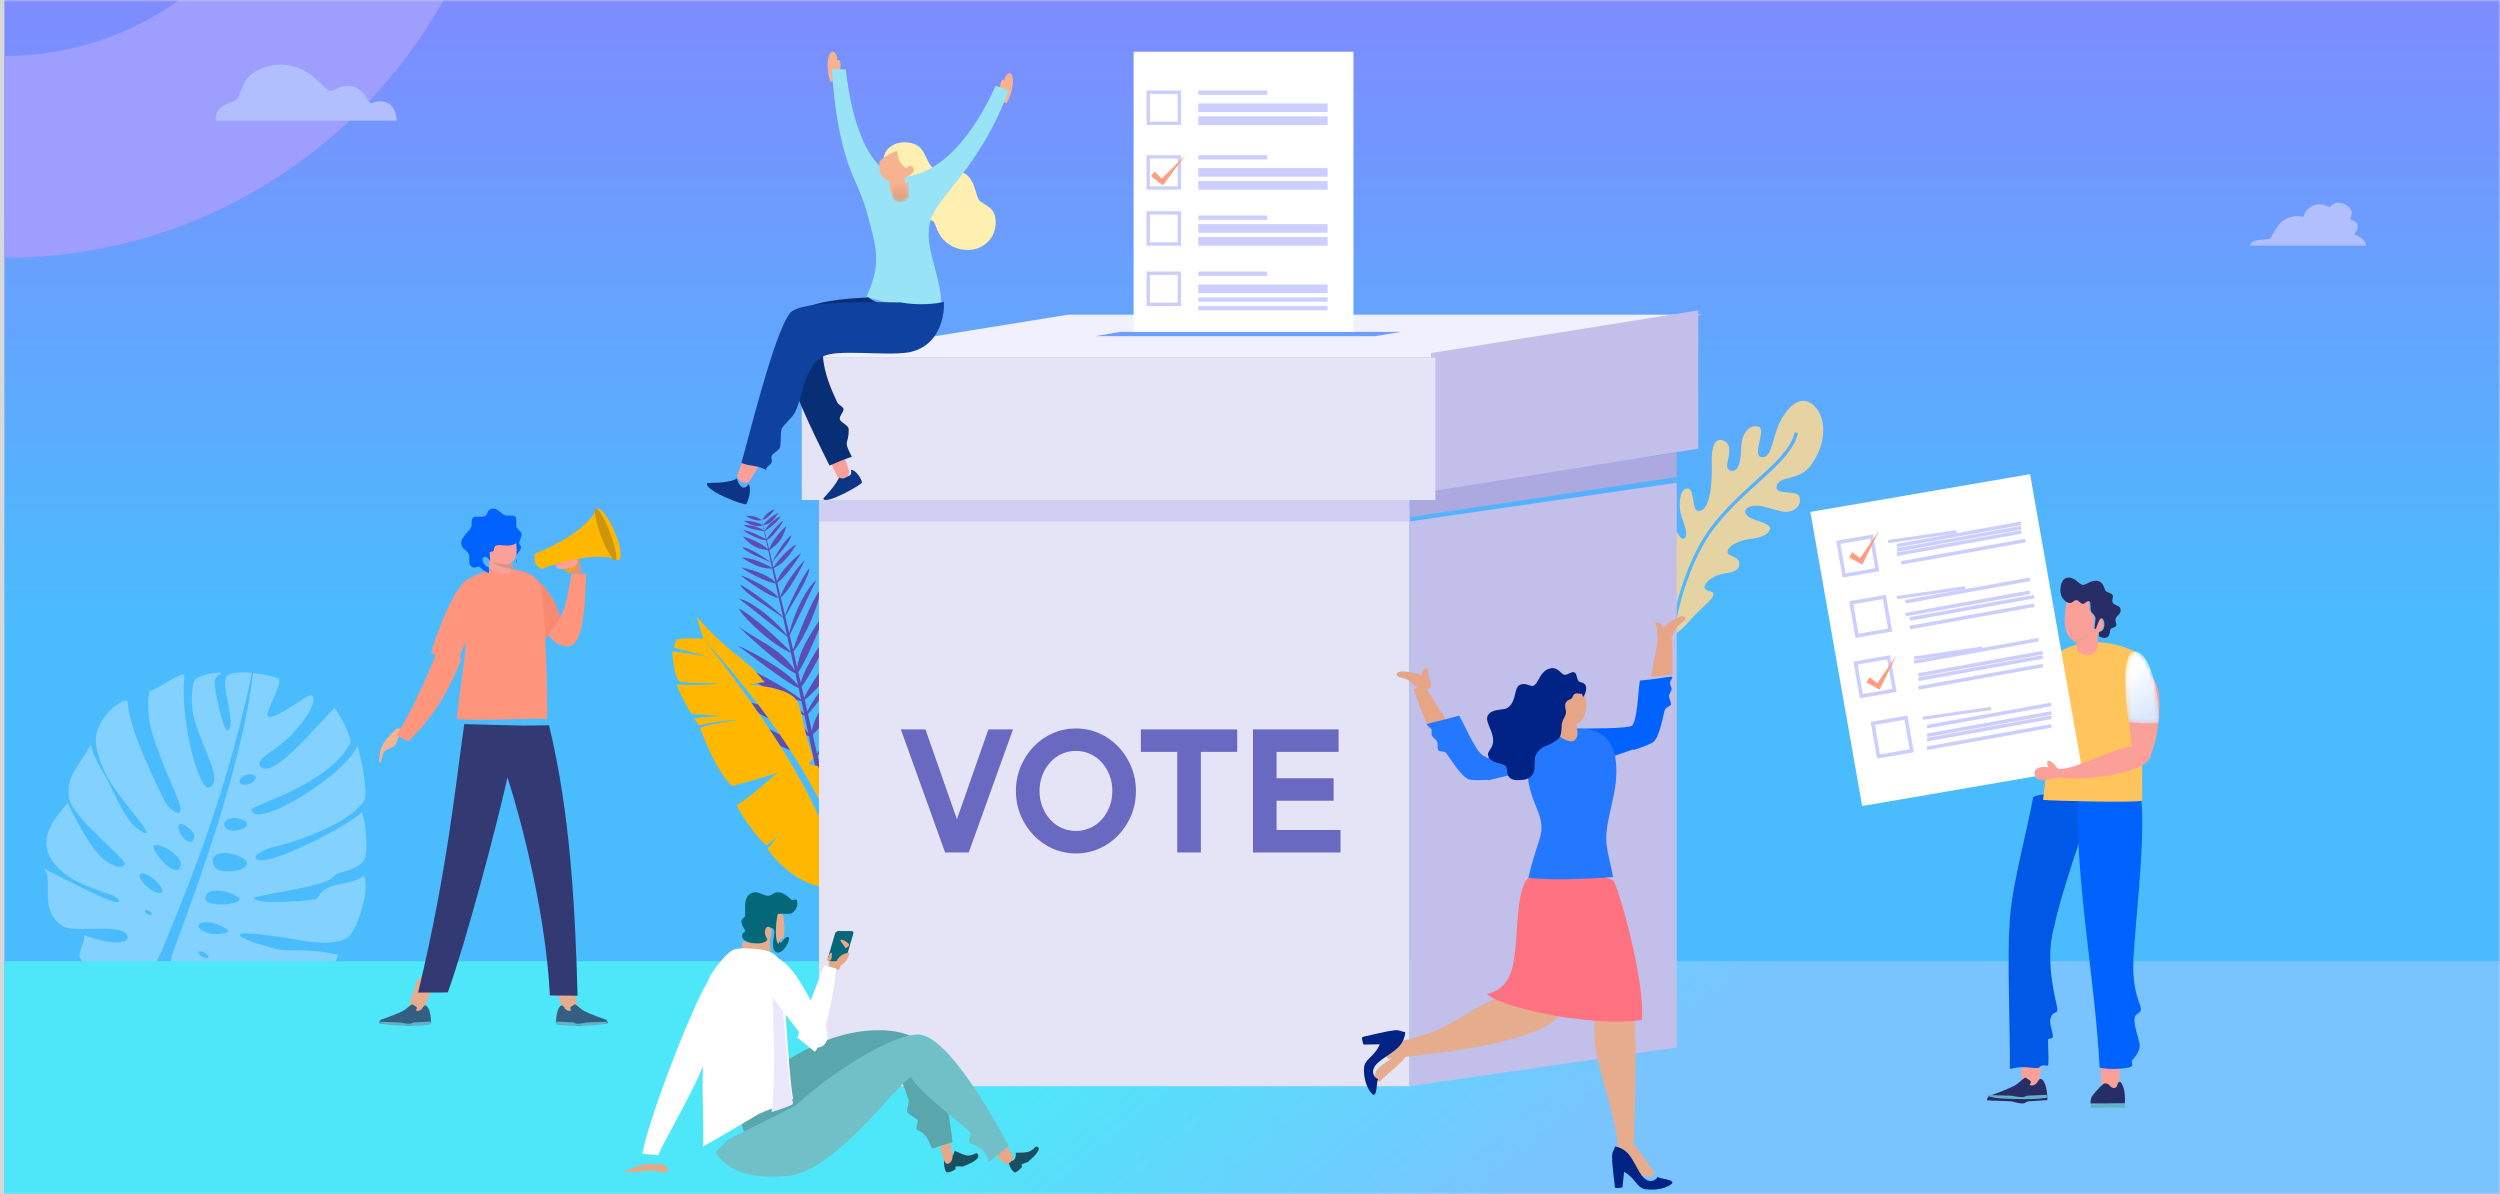 <svg xmlns="http://www.w3.org/2000/svg" xmlns:xlink="http://www.w3.org/1999/xlink" width="580" height="277" viewBox="0 0 580 277">
    <rect x="0" y="0" width="580" height="277" fill="#808080" stroke="none"/>
    <defs>
        <linearGradient id="hc6xjpufsc" x1="49.999%" x2="49.999%" y1="9.861%" y2="55.767%">
            <stop offset="0%" stop-color="#8585FF"/>
            <stop offset="100%" stop-color="#4ABCFD"/>
        </linearGradient>
        <linearGradient id="hwg0362mpf" x1="62.177%" x2="37.752%" y1="52.121%" y2="47.867%">
            <stop offset="0%" stop-color="#79C3FF"/>
            <stop offset="100%" stop-color="#4EE7F9"/>
        </linearGradient>
        <linearGradient id="6yi7z8qjoh" x1="35.013%" x2="60.192%" y1="90.694%" y2="22.555%">
            <stop offset="0%" stop-color="#D9E8FF"/>
            <stop offset="100%" stop-color="#FFF"/>
        </linearGradient>
        <linearGradient id="lihss908nk" x1="64.089%" x2="39.321%" y1="91.695%" y2="24.2%">
            <stop offset="0%" stop-color="#D9E8FF"/>
            <stop offset="100%" stop-color="#FFF"/>
        </linearGradient>
        <linearGradient id="4eszs2axsn" x1="50%" x2="50%" y1="96.753%" y2="3.703%">
            <stop offset="0%" stop-color="#DF9A77"/>
            <stop offset="100%" stop-color="#F7B190"/>
        </linearGradient>
        <path id="y7t30bw2ja" d="M0 0H580V277H0z"/>
        <path id="vnba3q9bid" d="M0.01 364.99L579 364.99 579 0 0.01 0"/>
        <path id="9y7j5vap6g" d="M7.28 16.592c-1.873.403-5.284.46-7.215.35C-.104 12.164.36 2.095 5.285.167"/>
        <path id="5ni27rycvj" d="M2.343.133L2.46.14c4.124.513 5.762 12.615 5.298 16.624-1.844.136-5.108.125-6.905-.25C.454 14.26-1.468-.234 2.46.14"/>
        <path id="ltoxm3quym" d="M4.819.102v3.79l-.004.004c-.054.07-.792.979-2.048.979C1.46 4.875.894 3.708.894 3.708V.948C.56.88.264.773.035.642"/>
    </defs>
    <g fill="none" fill-rule="evenodd">
        <mask id="7gckjixezb" fill="#fff">
            <use xlink:href="#y7t30bw2ja"/>
        </mask>
        <use fill="#D8D8D8" xlink:href="#y7t30bw2ja"/>
        <g mask="url(#7gckjixezb)">
            <g>
                <g transform="translate(1 -57)">
                    <path fill="url(#hc6xjpufsc)" d="M0.01 0L579 0 579 364.99 0.01 364.99z"/>
                    <mask id="y7kqpmmnge" fill="#fff">
                        <use xlink:href="#vnba3q9bid"/>
                    </mask>
                    <path fill="#9E9EFF" d="M69.93 0h46.803C116.733 64.519 64.47 116.821 0 116.821V69.984C38.622 69.984 69.93 38.65 69.93 0" mask="url(#y7kqpmmnge)"/>
                </g>
                <path fill="#82D1FF" d="M59.345 234.725c-1.081-1.83 3.777-3.538 7.305-7.265 3.5-3.697 6.324-8.244 4.565-9.184-.795-.363-7.997 5.717-9.994 4.962-1.13-.573 3.386-7.304 2.478-8.778-.209-.288-3.076-1.004-5.993-1.314l.009.002c-2.907 24.306-15.749 56.835-18.852 65.49v-.004c-.445 4.887-5.504 13.391-2.293 18.247 4.68 7.081 12.68 4.556 15.875 5.117-4.244-1.22-12.266-13.297-9.24-15.678.337-.319 1.59.599 2.745 2.372 1.851 2.842 3.757 7.101 5.342 9.667 1.015 1.644 2.732 2.515 4.637 2.352 2.912-.25 7.35-1.927 10.617-8.447.04-.08.031-.172-.025-.242-.056-.072-.143-.099-.229-.075-4.773 1.304-10.085-.732-11.57-1.483-1.502-.691-5.551-6.931-4.259-8.415.51-.585 2.814-.019 5.406 1.552 3.98 2.409 8.935 6.441 11.44 6.515 4.137.117 8.813-7.36 10.172-11.613-6.928-1.591-12.078-.749-14.042-1.243-1.963-.493-8.99-2.445-8.829-3.37.162-.923 8.734.393 10.448.642 1.713.249 10.645 2.493 14.685-.012 1.56-1.02 5.264-10.246 3.732-14.418-3.496 2.8-8.707.928-11.014 5.46-2.234.527-14.082 1.287-14.594-.128-.29-.58 13.68-2.462 17.073-4.05 1.24-.654 1.805-1.5 2.53-1.785.724-.285 5.673-1.192 6.277-3.737.604-2.546.046-8.97-.832-10.432-3.007 3.146-21.302 12.495-24.194 11.015-1.691-.912 2.05-2.585 4.03-3.004 1.982-.42 16.866-4.49 20.817-10.855.877-2.184-1.068-11.058-1.647-12.572-2.54 6.624-23.99 19.92-24.589 14.779-.096-.889 18.242-5.831 22.932-15.429.477-1.359-2.719-7.035-3.641-8.124-3.849 3.7-14.242 16.738-17.216 13.633l-.062-.148zm-1.864-21.601c-2.653-.263-5.29-.17-5.951.903-1.406 2.285 2.577 11.47.25 12.49-.925.22-3.087-9.595-2.993-11.218.064-1.105.797-1.686 1.397-1.962.064-.03.098-.097.084-.166-.014-.07-.072-.117-.141-.119-1.85-.036-5.473.714-6.096 1.89-.281.533-1.13 5.295.22 9.56 2.11 6.666 6.527 13.863 3.334 15.198-2.4 1.123-6.847-15.434-5.813-25.724.016-.153-.041-.293-.159-.39-.117-.097-.263-.126-.409-.08-2.2.692-6.046 3.555-7.507 3.815-.386 1.777-.604 5.608.523 9.467 1.792 6.131 5.14 13.122 6.335 16.453 1.49 4.152-2.172 2.077-3.485-.672-1.267-2.653-8.134-16.08-8.43-22.6-.009-.172-.09-.317-.232-.412-.142-.094-.305-.113-.464-.051-2.914 1.125-7.402 5.561-6.646 10.417.304 1.956 1.401 5.639 3.548 8.914 3.62 5.523 8.828 10.808 8.056 11.422-.257.23-2.515-1.03-3.904-2.936-2.424-3.325-4.5-8.413-5.164-9.52-.608-1.015-3.352-5.52-3.702-7.774-.01-.065-.059-.114-.123-.124-.064-.01-.125.022-.154.081-2.59 5.236-5.169 6.13-4.925 11.584.251 4.846 13.386 14.597 13.006 15.891-.38 1.294-3.656.682-6.494-2.757-2.838-3.439-6.385-10.498-6.756-11.572-1.164 2.03-6.94 6.863-4.211 12.486 4.1 7.852 16.724 8.368 16.1 10.448-.19.636-2.426-.29-2.782-.436-4.504-1.833-13.333-6.55-14.793-7.207 2.842 2.148-1.537 9.834 4.7 13.498 2.845 1.671 13.897-.958 14.895 2.287.486.873-1.428 2.948-10.132-.299.508 1.344-1.622 3.912-.796 5.545.826 1.635 2.983 2.297 4.025 3.436 2.069 2.26 2.822 3.892 5.25 4.447 2.53.578 4.41-.536 5.847-2.273.855-1.032 2.486-5.293 3.867-7.612 2.002-5.85 13.708-30.436 20.787-64.332l.038.004zm-2.912 52.593c-.001-.78-2.573-1.93-4.479-2.048-1.906-.116-3.247.143-3.434 1.606-.305 2.396 7.87 1.591 7.913.442zm-2.648 7.31c-.009-.587-2.158-1.53-3.546-1.875-1.387-.342-3.248-.202-3.32.628-.071.829 1.536 1.538 2.683 1.807 1.146.271 4.17.036 4.183-.56zm4.32-15.97c-.017-.609-2.068-1.882-4.264-2.1-2.197-.219-3.132.393-3.501 1.053-.37.662-.145 2.162 1.239 2.84 1.384.68 7.089.279 6.527-1.793zm.046-9.059c-.121-.653-1.872-1.2-3.005-1.243-1.133-.044-2.031.716-2.208 1.156-.176.44.01 1.368 1.2 1.7 1.192.334 4.355-.25 4.013-1.613zm.65-9.163c-.996.403-2.025.283-2.3-.264-.274-.547.31-1.316 1.307-1.717.995-.402 2.025-.285 2.3.263.274.547-.311 1.316-1.307 1.718zm-16.455 9.629c-.249.266.085 1.694.923 2.738.838 1.045 1.492 1.19 1.927 1.07.435-.119.97-.852.67-1.74-.3-.887-2.886-3.19-3.52-2.068zm-5.84 4.733c.538-.556 3.17.445 4.613 1.713 1.443 1.27 2.224 2.408 1.35 3.586-1.431 1.928-6.724-4.447-5.962-5.3zm11.33 25.771c.629.328 1.246.382 1.378.121.133-.26-.27-.738-.898-1.067-.629-.33-1.246-.384-1.378-.123-.133.263.27.74.898 1.07zm-12.76-9.887c.436.21.87.208.969-.005.099-.212-.174-.554-.61-.764-.435-.21-.87-.206-.968.005-.1.213.174.554.61.764zm.072-6.242c1.404 1.156 2.872 1.68 3.28 1.171.408-.51-.4-1.86-1.803-3.018-1.403-1.156-2.871-1.681-3.279-1.171-.408.508.399 1.86 1.802 3.018z" transform="translate(1 -57)"/>
                <path fill="#5C4CB5" d="M189.919 237.718l-1.178.282c-.35-1.793-.718-3.618-1.095-5.47-4.716-.756-13.03-4.35-16.793-8.55 4.882.23 13.856 6.26 16.735 8.26-.3-1.463-.607-2.944-.918-4.436-3.905-1.434-13.372-5.282-16.562-9.196 3.262 2.527 11.363 1.605 16.418 8.51-.285-1.361-.575-2.73-.87-4.11-4.143-1.554-14.108-7.128-15.656-8.783 3.612 1.777 13.22 6.022 15.551 8.294-.205-.957-.41-1.919-.619-2.882-2.605-.38-12.5-3.956-14.924-8.535 1.743.215 12.057 5.741 14.852 8.2l-.582-2.678c-3.107-1.285-12.555-8.841-14.185-9.89 3.213 1.382 11.56 5.81 14.054 9.288l-.603-2.758c-2.948-1.386-12.422-9.948-13.303-11.057 3.704 3.063 10.035 5.118 13.156 10.386-.303-1.384-.61-2.772-.916-4.16-4.012-1.615-10.777-7.733-12.07-10.267 3.458 1.74 9.99 7.927 12.02 10.041l-.777-3.51c-1.794-1.303-9.478-7.53-11.138-8.718 2.07.071 8.039 4.391 11.08 8.46l-.912-4.113c-4.198-3.047-8.484-5.29-9.998-7.648 1.372.354 8.088 5.407 9.962 7.488-.581-2.622-1.161-5.233-1.733-7.819-2.195-.287-6.818-2.76-8-3.754 1.308.313 5.94 1.376 7.943 3.492l-.708-3.21c-3.16.214-5.958-1.906-7.1-2.543 2.174.015 5.413 1.396 7.07 2.408l-.27-1.228c-1.94-.99-5.77-2.255-6.65-3.597 1.72.195 4.588 2.047 6.64 3.55l-.604-2.764c-1.746-.433-3.34-.284-5.881-3.208.748.098 4.366 1.356 5.837 3.007-.16-.737-.32-1.47-.477-2.199-.927.184-4.08-1.306-5.267-2.261.693-.21 4.408 1.48 5.224 2.067-.134-.625-.268-1.25-.403-1.87-.899-.15-3.568-.483-4.74-1.422 1.133-.12 3.617.4 4.716 1.306l-.272-1.268c-1.593.676-3.339-.351-4.382-1.009 2.126-.025 3.628.584 4.367.942l-.372-1.744c.15.591.302 1.186.452 1.783.117.46.233.922.348 1.386.517-1.336 2.629-3.03 3.736-3.453-.676 1.428-3.076 3-3.727 3.488l.004.014.001.001-.001-.001.467 1.874c.347-.762 3.114-4.181 3.85-4.312-.672 1.427-2.946 4.285-3.82 4.435l.553 2.23c.588-2.159 3.335-4.971 3.972-5.402-1.04 3.796-2.544 4.376-3.931 5.567.22.903.444 1.809.667 2.72 1.2-2.279 2.98-5.23 4.436-6.183-.217 1.6-3.101 4.462-4.425 6.233l.293 1.207c1.068-1.667 3.367-4.345 5.296-5.337-.748 1.085-2.349 4.24-5.256 5.494.249 1.026.498 2.054.745 3.086.965-2.773 4.574-5.75 5.6-6.611-.63 1.412-3.66 5.646-5.517 6.956.256 1.063.512 2.131.767 3.203.811-2.928 4.598-7.612 5.658-8.501-.643 1.445-3.779 7.412-5.619 8.663.333 1.396.666 2.799.996 4.203.962-2.929 4.618-10.052 5.662-10.962-.347 2.764-3.16 6.65-5.604 11.204.306 1.293.61 2.59.914 3.885 1.1-4.972 4.474-11.227 6.251-12.202-.947 1.754-4.913 10.234-6.15 12.635.266 1.13.53 2.258.792 3.387 1.056-3.13 4.118-11.1 6.385-14.104-.077 2.806-3.414 11.106-6.29 14.508l.86 3.705c.812-5.84 5.358-10.384 7.308-14.664-.31 1.36-4.917 12.756-7.058 15.744l.572 2.477c1.071-4.34 6.342-11.626 8.55-14.223-.991 1.64-6.016 12.209-8.343 15.114l.59 2.555c1.718-3.716 8.262-12.83 9.692-13.784-.216 5.072-7.195 12.508-9.573 14.305l.617 2.684c1.439-3.31 7.893-11.06 10.296-14.19-.671 2.151-7.03 11.396-10.15 14.825l.891 3.867c1.752-8.195 9.21-11.016 11.032-14.707-1.175 4.89-7.852 12.493-10.817 15.642.34 1.48.678 2.95 1.014 4.403 1.81-3.232 7.201-12.494 11.428-14.882-1.576 5.44-7.432 12.379-11.346 15.24.428 1.85.849 3.676 1.265 5.47zm-13.843-58.902c.487-.637 1.586-1.921 3.576-2.9-.665 1.077-1.817 2.826-3.576 2.9zm-.213-1.208c.729-1.209 1.35-1.809 2.913-2.608-.42.76-1.69 2.486-2.913 2.608zm-5.057 12.887c1.365.326 7.015 2.935 8.856 5.24-2.108-.16-7.64-4.216-8.856-5.24zm4.91-12.852c-1.172-.753-1.984-1.01-3.729-1.019.701.492 2.577 1.465 3.729 1.02z" transform="translate(1 -57)"/>
                <path fill="#E6D3A3" d="M386.956 203.931c1.257.537 3.266-2.162 5.585-4.571 2.04-2.12 4.456-3.712 3.86-4.88-.185-.342-1.876-.35-1.957-1.147-.08-.797 1.039-2.101 2.986-2.87 1.946-.772 4.686-.305 5.06-2.36.373-2.056-2.642-1.981-2.69-2.878-.07-1.322 1.575-2.215 3.447-2.835 1.564-.517 5.339-.37 6.324-2.446.985-2.078-6.462-1.984-5.603-4.636.203-.75 2-1.228 3.74-.863 2.207.462 4.88 1.493 6.083 1.308 1.204-.185 3.255-1.1 2.715-3.374-.469-1.97-5.791-.226-5.326-2.626.466-2.4 5.181-1.171 7.805-4.643 4.245-5.615 3.461-11.432.995-13.866-3.703-3.656-7.317 1.584-8.582 4.936-1.334 3.528-1.57 7.248-3.757 6.875-2.187-.373.972-6.1-.443-6.934-1.415-.834-3.982.344-4.222 4.47-.1 1.717-.104 6.31-2.568 5.586-1.545-.54-.043-3.03-.218-4.98-.175-1.948-1.629-2.19-2.298-2.113-.668.078-1.882.745-1.763 5.168.118 4.423-.213 11.698-3.276 11.251-1.372-.2-.705-5.138-2.277-5.184-1.816-.051-2.116 3.328-1.73 5.397.331 1.771 2.142 5.328.964 6.166-1.084.51-1.514-1.543-2.161-1.675-.674-.136-1.56 1.05-1.446 2.7.227 3.308 3.049 7.248.894 9.06-.793.437-.982-.87-1.783-.516-.802.355 0 11.607 1.642 12.48zm-.08-.975c.13-1.405.526-3.59 1.195-6.154.55-2.105 1.283-4.465 2.203-6.861.761-1.986 1.654-4.003 2.678-5.924.908-1.705 1.922-3.34 3.042-4.816 1.605-2.11 3.348-4.02 5.115-5.787 1.767-1.77 3.548-3.387 5.233-4.916 2.197-1.996 4.228-3.84 5.822-5.65 1.58-1.796 2.729-3.556 3.177-5.393l.042-.175.737.196-.042.176c-.48 1.97-1.675 3.821-3.314 5.691-1.627 1.856-3.691 3.73-5.923 5.756l-.001.002c-3.351 3.042-7.088 6.436-10.25 10.596-1.093 1.44-2.084 3.038-2.976 4.714-1.005 1.888-1.883 3.87-2.632 5.827-.91 2.37-1.633 4.695-2.173 6.762-.659 2.521-1.048 4.66-1.173 6.032l-.016.18-.76-.076.016-.18z" transform="translate(1 -57)"/>
                <path fill="#FFB700" d="M195.025 262.67c-9.88 2.225-17.164-7.506-17.973-8.716 0 0 1.918-2.32 2.52-3.19 0 0-1.653 1.693-2.78 2.381-2.607-2.284-6.166-7.616-6.883-9.447 1.79-.46 8.495-6.809 9.657-7.454 0 0-8.199 2.585-10.782 3.066-4.01-3.938-6.409-11.375-7.421-13.403 1.619-.88 8.77-1.833 8.77-1.833-1.39-.209-6.514.623-9.112 1.196-.262-.463-.587-1-.948-1.594 2.284-.377 5.814-.568 6.413-.42-1.388-.353-5.02-.495-7.002-.549-1.293-2.134-2.805-4.732-3.47-6.962 1.03.198 8.433.28 9.604-.253 0 0-7.877.132-9.136-.514-1.346-1.892-1.482-6.891-1.482-6.891.263.027 6.568.879 8.928 1.499 0 0-5.52-1.643-8.568-2.296 0 0 .019-.914.71-1.972 1.124-.31 5.282-.24 6.134-.097 23.442 29.662 28.547 43.933 32.82 57.45zm-32.821-57.449L160.559 200c5.793 6.755 9.157 8.521 12.871 11.91 1.08.984 2.039 2.353 2.982 3.355-1.216.122-2.685.368-3.5.49.873.13 4.729.646 5.441.867l.056.02h.002c1.307.444 2.98.576 4.893 2.22 1.881 1.618 1.912 8.02 4.417 13.854l-1.088 1.565 2.074.445v-.002c.992 1.778 2.283 3.435 4.007 4.805 3.339 2.654 7.22 4.109 8.586 6.408.347.583.815 1.856 1.172 3.444-2.118-1.11-4.89-1.422-4.89-1.422s2.777 1.24 5.306 3.928c.463 4.316-.35 9.402-5.587 10.197-5.217-14.601-12.035-31.287-35.097-56.863z" transform="translate(1 -57)"/>
                <path fill="url(#hwg0362mpf)" d="M0 365L579 365 579 280 0 280z" transform="translate(1 -57)"/>
                <path fill="#E5E4F7" d="M189 309L326 309 326 175 189 175z" transform="translate(1 -57)"/>
                <path fill="#F1F0FF" d="M246.785 130L394 130 332.215 140 185 140 246.785 130" transform="translate(1 -57)"/>
                <path fill="#C2BFEB" d="M326 177.988L388 169 388 300.012 326 309 326 177.988" transform="translate(1 -57)"/>
                <path fill="#ACA8E0" d="M388 162L326 171.34 326 177 388 167.66 388 162" transform="translate(1 -57)"/>
                <path fill="#D0CEF2" d="M189 178L326 178 326 172 189 172z" transform="translate(1 -57)"/>
                <path fill="#C2BFEB" d="M331 138.905L393 129 393 161.095 331 171 331 138.905" transform="translate(1 -57)"/>
                <path fill="#E5E4F7" d="M185 173L332 173 332 140 185 140z" transform="translate(1 -57)"/>
                <path fill="#6B9EFF" d="M258.97 134L324 134 318.03 135 253 135 258.97 134" transform="translate(1 -57)"/>
                <path fill="#6969C2" d="M218.268 254.774L208 226.226h5.704l7.302 20.845 7.303-20.845h5.704l-10.268 28.548h-5.477zm21.906-14.273c0 1.358.228 2.605.685 3.737.456 1.134 1.064 2.115 1.825 2.946.761.831 1.65 1.472 2.67 1.926 1.02.452 2.107.678 3.264.678 1.125 0 2.205-.226 3.24-.678 1.033-.454 1.932-1.095 2.692-1.926.761-.83 1.37-1.812 1.826-2.946.456-1.132.684-2.379.684-3.737 0-1.36-.228-2.607-.684-3.739-.457-1.134-1.065-2.115-1.826-2.946-.76-.83-1.659-1.472-2.692-1.926-1.035-.452-2.115-.68-3.24-.68-1.157 0-2.245.228-3.264.68-1.02.454-1.909 1.096-2.67 1.926-.761.83-1.37 1.812-1.825 2.946-.457 1.132-.685 2.379-.685 3.739zm22.362 0c0 2.053-.372 3.956-1.118 5.71-.744 1.75-1.749 3.284-3.011 4.598-1.263 1.314-2.74 2.34-4.426 3.08-1.69.742-3.477 1.111-5.363 1.111-1.886 0-3.674-.37-5.363-1.11-1.689-.74-3.164-1.767-4.426-3.08-1.264-1.315-2.267-2.849-3.013-4.6-.746-1.753-1.118-3.656-1.118-5.71 0-2.024.372-3.92 1.118-5.686.746-1.769 1.749-3.309 3.013-4.623 1.262-1.314 2.737-2.342 4.426-3.08 1.69-.742 3.477-1.111 5.363-1.111 1.886 0 3.674.37 5.363 1.11 1.687.74 3.163 1.767 4.426 3.08 1.262 1.315 2.267 2.855 3.011 4.624.746 1.766 1.118 3.662 1.118 5.687zm1.142-14.275h22.363v5.212h-8.443v23.336h-5.477v-23.336h-8.443v-5.212zM310 249.562v5.212h-20.309v-28.548h19.854v5.212h-14.377v6.117h13.235v5.21h-13.235v6.797H310z" transform="translate(1 -57)"/>
                <path fill="#E5AC8E" d="M131.15 284.171c1.018 3.67 1.89 4.374 1.849 7.201-1.18.977-3.06.71-3.3-.088C129.46 290.486 126 282 126 282l5.15 2.171" transform="translate(1 -57)"/>
                <path fill="#345F82" d="M128 294.35c.735.077 3.492.218 3.764.241.272.023.818.392.987.403.864.057 2.04-.325 2.336-.393.298-.067 4.873-.129 4.905-.218.032-.09-.018-.643-.44-.827-.212-.093-1.137-.397-2.23-.814-1.075-.408-2.225-.902-2.752-1.163-.329-.163-.519-.386-.8-.545-.216-.142-1.226-1.056-1.37-1.034-.146.023-1.144.657-1.144.812 0 .093.166.382.301.602-.248.09-.504.134-.773.064-.848-.223-.921-1.188-1.398-1.224-.476-.034-1.383 1.067-1.386 4.097" transform="translate(1 -57)"/>
                <path fill="#61B2C6" d="M128.187 294l-.02.017c-.047.099-.204.513-.159.603.045.09 1.894.442 5.271.37 3.377-.071 6.204-.163 6.721-.964-.14.072-4.548.12-4.838.174-.293.055-1.453.363-2.306.317-.167-.009-.705-.306-.974-.325-.266-.018-2.94-.13-3.695-.192" transform="translate(1 -57)"/>
                <path fill="#E5AC8E" d="M95.85 284.171c-1.018 3.67-1.89 4.374-1.849 7.201 1.18.977 3.06.71 3.3-.088C97.54 290.486 101 282 101 282l-5.15 2.171" transform="translate(1 -57)"/>
                <path fill="#345F82" d="M99 294.35c-.735.077-3.492.218-3.764.241-.272.023-.818.392-.987.403-.864.057-2.04-.325-2.336-.393-.297-.067-4.873-.129-4.905-.218-.032-.09.018-.643.44-.827.212-.093 1.137-.397 2.23-.814 1.075-.408 2.225-.902 2.752-1.163.329-.163.519-.386.8-.545.216-.142 1.226-1.056 1.37-1.034.146.023 1.144.657 1.144.812 0 .093-.166.382-.3.602h-.001c.248.09.504.134.773.064.848-.223.92-1.188 1.397-1.224.477-.034 1.384 1.067 1.387 4.097" transform="translate(1 -57)"/>
                <path fill="#61B2C6" d="M98.813 294l.02.017c.047.099.204.513.159.603-.045.09-1.894.442-5.271.37-3.377-.071-6.204-.163-6.721-.964.14.072 4.548.12 4.838.174.293.055 1.453.363 2.306.317.167-.009.705-.306.974-.325.266-.018 2.94-.13 3.695-.192" transform="translate(1 -57)"/>
                <path fill="#333973" d="M116.738 237.36c-2.667 11.914-9.565 37.925-13.848 49.897l-6.89.013c6.908-28.645 8.816-49.49 10.714-62.27l13.591.341 6.071-.08c5.057 20.845 6.076 43.267 6.624 62.739l-6.428-.049c-.856-17.756-6.06-38.847-9.834-50.59" transform="translate(1 -57)"/>
                <path fill="#F7B291" d="M91.048 226c-.173.252-2.943 2.297-3.806 5.187-.1.332-.46 2.86-.052 2.812.329-.039.5-2.306 1.194-2.841.45-.345 1.471-.589 2.162-1.208.378-.338.583-.934.713-1.381.243-1.177 1.741-2.41 1.741-2.41L91.048 226" transform="translate(1 -57)"/>
                <path fill="#F78A71" d="M119.536 190.278c-.629.444-.847 1.984.144 3.813.15.244 5.614 10.661 5.793 10.909 2.439-2.043 3.619-1.882 3.521-3.87-.265-5.405-6.924-12.643-9.458-10.852" transform="translate(1 -57)"/>
                <path fill="#D49682" d="M133.94 190.897c.025-1.368-.292-4.43-.678-4.897l-1.538.414c.008.83.105 3.342-.099 4.76-.017.912-.249 2.708-.625 4.646.494.134 1.845.198 2.987.176.036-2.11-.01-3.98-.047-5.099" transform="translate(1 -57)"/>
                <path fill="#FFA100" d="M130.389 183c-.242.878.696 4.247 2.611 5.626L130.91 190c-.985-.582-3.21-3.341-2.876-6.272l2.355-.728" transform="translate(1 -57)"/>
                <path fill="#FAA098" d="M131.449 188.78c-.744.208-2.914.45-3.333-.212-.42-.662.361-1.734 1.371-2.156 1.01-.423 2.884-.836 3.427.482.471 1.146-1.13 1.771-1.465 1.886" transform="translate(1 -57)"/>
                <path fill="#FF957D" d="M131.588 190c-.107 1.326-1.245 6.871-1.624 7.93-.3.931-1.688 4.524-3.964 6.22 1.174 1.445 2.855 2.82 4.476 2.85.3-.009.587-.06.864-.148 3.427-1.08 3.474-12.382 3.66-16.782-1.3.211-2.214.184-3.412-.07" transform="translate(1 -57)"/>
                <path fill="#FFB700" d="M123.115 185.44c-.322 1.836-.013 2.661 1.512 3.56 4.504-1.712 12.292-3.843 17.165-2.313.298.208.56.287.766.208.86-.326.427-3.247-.967-6.524-1.393-3.277-3.22-5.667-4.079-5.341-.206.079-.337.306-.4.653-2.396 4.294-9.494 8.046-13.997 9.758" transform="translate(1 -57)"/>
                <path fill="#CC950A" d="M137.22 175.016c.563-.239 2.042 2.246 3.302 5.55 1.26 3.306 1.823 6.18 1.259 6.418-.564.239-2.043-2.246-3.303-5.55-1.26-3.304-1.823-6.177-1.259-6.418" transform="translate(1 -57)"/>
                <path fill="#FF957D" d="M109.824 199.546c-1.412 3.28-4.13 9.48-4.972 11.454L99 208.413c.942-3.213 2.24-6.581 3.552-9.517.4-.892 3.962-9.287 7.147-7.696 2.442 1.218.827 6.712.125 8.346" transform="translate(1 -57)"/>
                <path fill="#FF957D" d="M100.488 207.749c-.852 2.818-6.166 14.87-9.488 19.793L93.733 229c5.962-5.847 8.981-11.03 12.267-18.858-1.249-3.394-3.125-3.773-5.512-2.393" transform="translate(1 -57)"/>
                <path fill="#FF957D" d="M105.962 192.774c2.929 9.21.138 19.348-.962 30.93 2.797.817 21.808-.375 20.973.17-.006-11.08-.71-28.54-1.617-30.991-2.016-5.444-14.072-4.87-18.394-.11" transform="translate(1 -57)"/>
                <path fill="#FAA098" d="M117.471 187.51c2.115-.703 1.48-6.196 1.292-7.51-1.558.86-3.796 1.13-5.319 1.226l.22 1.493-1.002.29.118 1.917c-.29-.634-1.146-1.234-1.572-.861-.626.549.266 1.847 1.29 2.086l-.005.838v.004l-.003 1.828c.268.944 4.222 1.466 4.981 1.014v-2.325" transform="translate(1 -57)"/>
                <path fill="#D49682" d="M118 189v-1.25c-1.959.47-4.56-.143-5-.75.311.626 2.28 1.81 5 2" transform="translate(1 -57)"/>
                <path fill="#0062FF" d="M110.233 188.464c.786.869 1.706 1.326 2.196 1.536l.008-1.344-.047-.015-.048-.015-.046-.016-.047-.019-.046-.02-.046-.02-.046-.024-.045-.024-.045-.026-.044-.028-.044-.027-.043-.03-.043-.031-.042-.031-.041-.034-.041-.033-.04-.035-.04-.037-.038-.037-.038-.036-.037-.04-.036-.038-.035-.04-.034-.041-.034-.04-.032-.043-.032-.042-.03-.043-.03-.044-.027-.042-.028-.045-.025-.044-.025-.046-.024-.044-.022-.044-.02-.047-.02-.044-.019-.046-.016-.044-.016-.046-.014-.045-.012-.044-.011-.046-.01-.044-.008-.044-.006-.043-.005-.044-.003-.042-.001-.043v-.042l.003-.04.004-.041.005-.04.008-.04.01-.038.011-.037.013-.037.016-.037.017-.035.02-.033.021-.033.024-.032.025-.031.028-.03.02-.018.021-.017.021-.016.022-.013.023-.013.023-.011v-.002l.023-.01.023-.006.025-.008.025-.005.025-.004.025-.004.026-.002h.026l.027.002.026.002.027.004.027.003.028.006.027.007.028.01.056.018.028.011.029.013.028.013.028.015.029.014.028.017.028.017.029.018.028.018.028.02.028.021.028.02.028.022.027.023.027.023.027.024.027.024.027.026.026.026.026.028.025.026.025.027.025.03.024.027.024.03.024.03.023.029.022.031.022.03.021.031.021.031.02.034.02.03.019.032.018.033.018.034.017.033.016.033.015.031.015.034.014.035-.116-2.152.99-.325c-.114-.88.276-1.524 1.793-1.312 1.613.227 2.725-.015 3.382-.493.066.788.12 1.785.1 2.79.313-.572.99-1.307 1.013-1.678.038-.605-.355-.575-.403-1.05-.053-.524.513-1.336.525-2.08.011-.747-.79-.989-1.113-1.586-.323-.597.151-2.33-.427-2.609-.578-.278-1.444-.098-2.138-.206-1.092-.172-1.765-1.802-3.195-1.555-.999.172-.91.944-1.385 1.551-.474.607-2.55.013-2.995.54-.445.527-.32 1.534-.32 1.818-.024.922-2.219 2.371-2.409 3.807-.19 1.437 1.163 1.842 1.649 2.582.487.74-.136 2.538.6 3.064.723.518 1.317.1 1.966.077zm8.593-1.812c.078.19.146.405.028.712-.028.071-.07.13-.123.18.042-.287.073-.588.095-.892z" transform="translate(1 -57)"/>
                <path fill="#FFF" d="M262 134L313 134 313 69 262 69z" transform="translate(1 -57)"/>
                <path fill="#CCCEFF" d="M265.392 78H273v8h-8v-8h.392zm.392 7.217h6.432v-6.434h-6.432v6.434zM277 79L293 79 293 78 277 78zM277 82L307 82 307 81 277 81zM277 83L307 83 307 82 277 82zM277 85L307 85 307 84 277 84zM277 86L307 86 307 85 277 85zM265.392 93H273v8h-8v-8h.392zm.392 7.217h6.432v-6.434h-6.432v6.434zM265.392 106H273v8h-8v-8h.392zm.392 7.217h6.432v-6.434h-6.432v6.434zM265.392 120H273v8h-8v-8h.392zm.392 7.217h6.432v-6.434h-6.432v6.434zM277 94L293 94 293 93 277 93zM277 97L307 97 307 96 277 96zM277 98L307 98 307 97 277 97zM277 100L307 100 307 99 277 99zM277 101L307 101 307 100 277 100zM277 108L293 108 293 107 277 107zM277 110L307 110 307 109 277 109zM277 111L307 111 307 110 277 110zM277 113L307 113 307 112 277 112zM277 114L307 114 307 113 277 113zM277 121L293 121 293 120 277 120zM277 124L307 124 307 123 277 123zM277 125L307 125 307 124 277 124zM277 127L307 127 307 126 277 126zM277 129L307 129 307 128 277 128z" transform="translate(1 -57)"/>
                <path fill="#FF9D7F" d="M266.904 96.791L268.504 98.454 274 93 268.788 100 266 97.834 266.904 96.791" transform="translate(1 -57)"/>
                <path fill="#FAA098" d="M468.794 297l-.763 5.935c-.053.875-.031 3.285.013 6.325 1.372 1.15 3.561.837 3.84-.107.278-.942 1.116-10.582 1.116-10.582L468.794 297" transform="translate(1 -57)"/>
                <path fill="#272D66" d="M474 312.22c-.857.093-4.073.263-4.39.29-.318.026-.955.47-1.151.483-1.009.068-2.38-.391-2.727-.472-.348-.08-5.686-.155-5.723-.263-.037-.106.023-.771.514-.99.248-.112 1.328-.478 2.601-.975 1.256-.492 2.597-1.085 3.211-1.399.385-.195.605-.463.934-.654h.002c.25-.17 1.428-1.266 1.597-1.24.17.027 1.333.789 1.333.976 0 .111-.192.457-.351.722.29.11.588.16.902.077.99-.268 1.076-1.425 1.63-1.468.557-.044 1.616 1.279 1.618 4.913" transform="translate(1 -57)"/>
                <path fill="#61B2C6" d="M473.78 311l.025.017c.055.099.238.513.186.602-.054.09-2.21.444-6.15.371-3.939-.07-7.238-.164-7.841-.963l.002-.002c.162.072 5.305.121 5.642.175.343.054 1.696.363 2.692.317.193-.009.822-.307 1.135-.325.312-.018 3.43-.131 4.31-.192" transform="translate(1 -57)"/>
                <path fill="#0058E6" d="M475.683 271.57l-.033.104c-.045.147-.087.295-.128.441-2.433 8.638 1.004 18.427.8 19.282-.204.855-1.283.163-1.648 2.114-.217 1.153.596 2.912.589 3.998-.004.657-1.15.15-1.131.835.063 2.427.238 5.607-.026 5.828-.217.182-.843-.13-1.361.028-.545.167-.472.524-1.061.586-1.017.11-3.146-.645-6.393.214.072-8.65-.641-27.294-.063-33.19h-.011c.138-7.936 4.034-21.79 5.493-29.898 2.09-1.259 14.168-1.217 14.29.139-1.963 5.02-8.243 23.622-9.33 29.517l.013.002" transform="translate(1 -57)"/>
                <path fill="#FAA098" d="M471 224.607c0 1.34.45 12.393 3.4 12.393 2.95 0 3.953-10.128 3.493-14.856-.461-4.727-2.75-6.144-4.001-6.144-1.254 0-2.852 2.487-2.892 8.607" transform="translate(1 -57)"/>
                <g transform="translate(1 -57) translate(470 208)">
                    <mask id="usotxrzcki" fill="#fff">
                        <use xlink:href="#9y7j5vap6g"/>
                    </mask>
                    <path fill="url(#6yi7z8qjoh)" d="M7.28 16.592c-1.873.403-5.284.46-7.215.35C-.104 12.164.36 2.095 5.285.167c3.831-1.5 2.38 14.168 1.995 16.426" mask="url(#usotxrzcki)"/>
                </g>
                <path fill="#FAA098" d="M456.395 236.076c4.84 1.685 21.1 1.355 21.605-3.434-1-7.196-16.967 2.752-21.552 1.255-2.098-3.695-2.728-1.984-2.07-.588-2.508-.56-3.182.155-3.35 1.11-.154.863.166 2.968 5.367 1.657M487.371 297l-1.368 4.329c-.051.876.568 4.892.612 7.93 1.382 1.152 3.587.839 3.868-.105.281-.943.517-10.32.517-10.32L487.371 297" transform="translate(1 -57)"/>
                <path fill="#272D66" d="M484.003 313h7.948c.113-.572.023-2.58-.201-3.306-.28-.907-.596-1.682-.965-1.694-.745-.024-.308 1.48-1.383 1.411-1.076-.07-.694-1.03-2.128-1.079-.255-.01-1.7 1.398-2.727 2.725-.38.493-.572 1.029-.544 1.943" transform="translate(1 -57)"/>
                <path fill="#61B2C6" d="M484.002 314h7.95c.042-.194.056-.57.044-1l-7.943.238c-.042.22-.06.47-.05.762" transform="translate(1 -57)"/>
                <path fill="#0062FF" d="M486.114 304.684c-1.068-20.834-5.742-43.61-5.043-64.104 2.227-.862 4.705-2.23 8.602-1.227 2.894.746 4.939 1.925 6.11 2.907.989 10.528-1.719 31.326-1.86 38.337-.142 7.013 1.95 9.777 1.768 10.654-.18.878-1.2.972-1.386 1.573-.559 2.043 1.273 5.685 1.104 7.031-.168 1.348-1.306 2.673-1.716 3.074-.41.404.435 1.141-.296 1.544-.735.404-4.774.839-7.283.211" transform="translate(1 -57)"/>
                <path fill="#FFC45C" d="M475.081 209.263c-.8.522.24 14.369-2.081 33.302 1.331.214 21.774.757 22.97.172.153-5.363-.302-32.65-.871-34.093-4.658-2.664-10.845-3.547-15.892-1.567-1.264.495-2.61 1.2-4.126 2.186" transform="translate(1 -57)"/>
                <path fill="#FAA098" d="M480.756 205.748c-3.9-.727-2.613-7.23-2.309-9.13.15.057.286.086.394.09.627.02.986-.762 1.598-.705.627.059.841.857 1.46.883.563.025 1.056-.963 1.57-.58.508.377.021 1.86.501 2.617.165.183.924.842.94 1.575.015.73-.412 2.381-.077 2.524.334.14.836-3.065 1.64-2.578.779.472.82 3.12-.744 3.256l-.064 2.682-.018.704c-.167.718-.896 1.946-2.29 1.913-1.393-.034-2.344-.86-2.452-1.117l-.116-1.647-.033-.487" transform="translate(1 -57)"/>
                <path fill="#272D66" d="M484.25 199.034c-.472-.725.008-2.143-.492-2.504-.507-.366-.992.58-1.546.555-.61-.025-.821-.788-1.438-.844-.603-.055-.956.693-1.573.673-.107-.003-.24-.03-.388-.085-.76-.284-1.898-1.268-1.808-3.088.11-2.176 1.137-2.754 1.927-2.74 1.658.03 2.39 1.612 3.303 1.707.756.011 2.173-1.365 3.641-.876 1.37.457 1.198 1.981 1.794 2.382.595.4 1.248.371 1.484.914.237.54-.37 1.15.044 1.752.413.6 1.712.55 1.797 1.575.088 1.036-.955 1.387-1.159 2.048-.198.643.341 1.182.094 1.688-.249.506-1.106.346-1.338.878-.13.304.072 2.882-2.635 1.553l.026-1.02c1.54-.13 1.499-2.662.732-3.113-.792-.467-1.286 2.6-1.615 2.465-.33-.137.09-1.715.076-2.414-.016-.701-.763-1.331-.925-1.506" transform="translate(1 -57)"/>
                <path fill="#E8A490" d="M480.072 206l-.04-.428-.032-.366c.09.013.184.023.28.031.525.043 2.35.015 2.709-1.237.114.602-.64 2.001-2.917 2" transform="translate(1 -57)"/>
                <path fill="#FAA098" d="M493.011 221.5c-.052 1.337-.045 12.397 2.89 12.5 2.935.103 4.336-9.983 4.066-14.721-.27-4.74-2.49-6.236-3.736-6.278-1.246-.044-2.934 2.384-3.22 8.498" transform="translate(1 -57)"/>
                <g transform="translate(1 -57) translate(492 208)">
                    <mask id="q8il18fpil" fill="#fff">
                        <use xlink:href="#5ni27rycvj"/>
                    </mask>
                    <path fill="url(#lihss908nk)" d="M.852 16.513c1.797.376 5.061.387 6.905.25C8.22 12.756 6.583.654 2.459.14-1.468-.233.454 14.26.852 16.513" mask="url(#q8il18fpil)"/>
                </g>
                <path fill="#FFF" d="M419 175.762L469.977 167 482 235.24 431.023 244 419 175.762" transform="translate(1 -57)"/>
                <path fill="#CCCEFF" d="M425.416 182.409l8.101-1.409 1.483 8.519-8.519 1.481-1.481-8.519.416-.072zm7.413-.43l-6.851 1.192 1.193 6.851 6.85-1.193-1.192-6.85z" transform="translate(1 -57)"/>
                <path fill="#FF9D7F" d="M428.709 185.11L430.538 186.494 435 180 431.068 188 428 186.326 428.709 185.11" transform="translate(1 -57)"/>
                <path fill="#CCCEFF" d="M437 182.28L452.85 180 453 180.718 437.152 183 437 182.28" transform="translate(1 -57)"/>
                <path fill="#CCCEFF" d="M439 183.183L467.861 178 468 178.817 439.137 184 439 183.183M439 184.184L467.863 179 468 179.818 439.137 185 439 184.184M439 185.184L467.861 180 468 180.816 439.139 186 439 185.184M440 187.182L468.863 182 469 182.816 440.137 188 440 187.182M428.416 196.41l8.101-1.41 1.483 8.519-8.519 1.481-1.481-8.517.416-.073zm7.413-.43l-6.851 1.19 1.193 6.852 6.85-1.193-1.192-6.85zM429.418 210.41l8.1-1.41 1.482 8.517-8.517 1.483-1.483-8.517.418-.073zm7.411-.43l-6.85 1.19 1.193 6.85 6.849-1.19-1.192-6.85zM433.418 224.41l8.1-1.41 1.482 8.517-8.517 1.483-1.483-8.517.418-.073zm7.411-.43l-6.85 1.192 1.193 6.849 6.849-1.192-1.192-6.85z" transform="translate(1 -57)"/>
                <path fill="#FF9D7F" d="M432.709 214.112L434.538 215.494 439 209 435.066 217 432 215.326 432.709 214.112" transform="translate(1 -57)"/>
                <path fill="#CCCEFF" d="M439 195.28L454.848 193 455 193.72 439.152 196 439 195.28" transform="translate(1 -57)"/>
                <path fill="#CCCEFF" d="M441 196.183L469.861 191 470 191.817 441.137 197 441 196.183M441 199.183L469.863 194 470 194.817 441.139 200 441 199.183M442 200.184L470.861 195 471 195.818 442.137 201 442 200.184M442 202.184L470.863 197 471 197.816 442.137 203 442 202.184M443 209.282L458.848 207 459 207.72 443.152 210 443 209.282" transform="translate(1 -57)"/>
                <path fill="#CCCEFF" d="M443 210.182L471.861 205 472 205.816 443.137 211 443 210.182M444 213.183L472.863 208 473 208.817 444.139 214 444 213.183M444 214.183L472.861 209 473 209.817 444.137 215 444 214.183M444 216.184L472.863 211 473 211.818 444.137 217 444 216.184M445 223.28L460.848 221 461 221.718 445.152 224 445 223.28M446 225.184L474.863 220 475 220.818 446.137 226 446 225.184M446 227.182L474.861 222 475 222.816 446.139 228 446 227.182M446 228.182L474.863 223 475 223.816 446.137 229 446 228.182M446 230.183L474.863 225 475 225.817 446.139 231 446 230.183" transform="translate(1 -57)"/>
                <path fill="#FAA098" d="M476.556 237.313c5.02 1.061 21.358-.82 21.444-5.222-1.642-6.445-16.837 4.15-21.582 3.235-2.44-3.156-2.923-1.538-2.137-.333-2.574-.266-3.19.45-3.274 1.336-.078.799.43 2.681 5.549.984" transform="translate(1 -57)"/>
                <path fill="#B2BFFF" d="M90.978 84.287c-.435-3.242-2.8-4.608-5.865-3.322-.603.16-1.375-2.974-4.005-3.83-2.63-.858-4.646 1.044-5.527.936-1.627-.197-4.216-5.705-10.805-6.054-2.529-.134-5.846.506-8.25 2.928-1.223 1.233-1.713 4.137-2.736 5.216-.845.892-3.957.562-4.681 3.697-.092.396-.122.776-.104 1.142h41.972c.028-.233.033-.47 0-.713M548 114c-.46-2.186-2.65-2.281-2.73-2.653-.09-.396 1.106-1.072.645-2.19-.462-1.116-1.462-.958-1.628-1.324-.166-.365 1.23-1.591-.778-3.162-.55-.43-1.843-.744-2.387-.656-1.105.177-1.38 1.052-1.697 1.016-.317-.036-2.089-1.298-4.085-.198-1.997 1.099-1.635 2.293-1.969 2.437-.333.144-1.518-.708-4.043.536-2.523 1.243-3.05 4.55-4.096 4.694-1.014.14-3.978-.093-4.232 1.5h27" transform="translate(1 -57)"/>
                <path fill="#F7B290" d="M193.165 75.67c.638-1.448.987-3.321.77-4.224-.216-.902-.742-.353-.742-.353.12-.837-.235-2.267-1.177-2.075-.943.191-1.56 3.705-.327 6.982l1.476-.33M231.206 80.221c-.306-1.606-.27-3.537.098-4.348.366-.812.739-.114.739-.114.05-.852.643-2.134 1.461-1.655.82.479.716 4.089-1.02 6.896l-1.278-.779" transform="translate(1 -57)"/>
                <path fill="#FFF0B2" d="M204.59 96.445c-.537-.69-1.444-3.917 1.25-5.595 2.125-1.323 4.546-.865 5.777-.216 2.219 1.165 2.344 4.458 4.006 5.43 1.663.97 3.83-.497 7.039 1.104 2.71 1.35 2.693 5.758 3.66 6.464 1.556 1.14 2.87 1.488 3.423 3.185.582 1.789.237 4.734-1.748 6.477-3.018 2.652-6.947 1.823-9.171.145-2.604-1.964-2.639-4.576-3.305-5.1-.666-.523-2.738-.413-4.01-1.862-1.269-1.448-.632-3.656-2.743-4.363l-1.151-4.362-3.026-1.307" transform="translate(1 -57)"/>
                <path fill="#0C3685" d="M190 172.725c.577 1.467 9.126-3.389 8.999-3.827-.358-1.225-1.45-2.722-2.421-2.898l-.168.074c.12.206.189 1.06-.445 1.338-.633.277-1.668.093-2.1-.205-.55 2.18-3.898 5.323-3.865 5.518" transform="translate(1 -57)"/>
                <path fill="#FAA098" d="M193.29 167.555L189 158.76l3.624-2.76 3.296 10.064c.201.77.029 1.242-.597 1.67-.676.463-1.474.27-2.033-.179" transform="translate(1 -57)"/>
                <path fill="#99E3F7" d="M208.691 98.08c-2.116.062-10.664-1.15-13.476-24.976L192 73c.487 8.855 1.803 15.545 3.256 20.387 1.55 5.163 3.739 8.25 5.198 14.092 1.58 6.319 3.335 10.382-.47 18.404 2.593.764 9.642 3.05 17.443 1.698-.28-7.363-4.14-13.294-2.63-19.162 1.512-5.868 11.439-12.233 18.203-30.382l-2.986-1.16c-1.832 3.86-9.084 19.931-21.323 21.203" transform="translate(1 -57)"/>
                <path fill="#F7B290" d="M205.381 98.937c-.299-.055-.564-.142-.77-.248-1.1-.57-1.526-1.69-1.598-3.03-.02-.36-.015-.736.009-1.121.661-.928 2.849-2.147 4.145-2.538.019 1.092.335 3.002 2.14 4.075.085-.436.853-.76 1.348-.445.493.314.837 1.585-1.754 2.617v2.952s-.669.801-1.84.801c-1.172 0-1.68-.95-1.68-.95v-2.113" transform="translate(1 -57)"/>
                <g transform="translate(1 -57) translate(205 99)">
                    <mask id="4to46ro29o" fill="#fff">
                        <use xlink:href="#ltoxm3quym"/>
                    </mask>
                    <path fill="url(#4eszs2axsn)" d="M.894 3.708V.948C.56.88.264.773.035.642 1.69 1.453 3.53.722 4.82.102v3.79s-.746.983-2.052.983C1.46 4.875.894 3.708.894 3.708" mask="url(#4to46ro29o)"/>
                </g>
                <path fill="#082E75" d="M196.623 162.964c-2.359.786-2.89 1.108-5.178 2.036-4.311-8.63-9.008-18.302-11.397-27.597-.925-10.098 11.617-10.927 20.431-11.403 1.541 1.444 5.945 2.695 13.521 2.73-6.468 7.999-24.416 6.533-24.128 10.55.328 4.58 2.075 8.225 3.298 10.93.389.86 1.428 1.07 1.541 1.729.059.35-.846 1.549-.89 2.072-.088 1.089 2.085 1.433 2.085 2.683 0 3.668-1.429 2.174.717 6.27" transform="translate(1 -57)"/>
                <path fill="#0C3685" d="M163.042 169.09c-.755 1.72 8.85 5.342 9.105 4.868.715-1.325 1.144-3.526.622-4.534l-.171-.089c-.081.274-.702 1.038-1.35.703-.645-.336-1.205-1.408-1.265-2.038-2.08 1.3-6.81.902-6.94 1.09" transform="translate(1 -57)"/>
                <path fill="#FAA098" d="M170 167.288l3.225-8.288 4.775 1.096-4.91 8.285c-.416.595-.892.74-1.683.524-.85-.236-1.312-.941-1.407-1.617" transform="translate(1 -57)"/>
                <path fill="#0F419E" d="M209.89 138.739c-5.744.931-17.005-.902-20.107 1.063-4.734 2.998-4.451 9.799-6.553 13.198-.745 1.206-2.138 2.225-2.834 3.394-.435.732-.071 3.98-.545 4.625-.481.654-1.428 1.068-1.777 1.667-.279.479.148 1.302-.09 1.695-.472.782-.948.534-1.313 1.619-2.058-1.15-3.898-.788-5.671-1.607 1.233-4.026 7.637-30.498 11.336-34.808 2.664-3.104 21.39-2.421 25.638-2.421 3.86.744 8.336.37 9.992-.164.186 1.613-.125 10.128-8.077 11.739" transform="translate(1 -57)"/>
                <path fill="#E5AC8E" d="M374.492 325.37c-.021-1.063-.1-2.127-.221-3.187-.037-.009-.073-.015-.106-.022v-.81c-.954-7.016-3.692-13.892-4.77-19.832-1.178-6.488.458-6.711-1.699-14.472-2.196-7.906-8.283-17.723-7.65-26.952.585.201 5.756-.488 6.351-.508 2.874-.09 3.482-1.335 5.63.1.875 5.378 3.136 13.573 4.574 20.766 2.732 13.65 1.758 28.016 1.454 42.1 1.382 1.183 4.198 6.032 4.945 6.501l-.025.09c-.12.302-.63.851-1.46.856-1.91-.1-6.484-2.754-7.023-4.63" transform="translate(1 -57)"/>
                <path fill="#012385" d="M375.413 332.471c-.107 0-1.538.366-1.764 0-.022-.957-.65-4.729-.649-7.216.002-1.137.564-1.475.662-2.255.613.042 2.17.47 3.337 1.968 1.84 2.36 2.633 5.913 4.914 6.025 1.004-.005 1.58-.694 1.62-.961.6.49 3.692.558 3.454 1.42-.112.348-2.497 2.007-6.381 1.425-1.97-.396-2.222-2.644-4.827-4.006l-.366 3.6" transform="translate(1 -57)"/>
                <path fill="#0062FF" d="M363.546 235c1.639.056 10.863-2.709 16.713-5.063 1.436-2.142.669-3.855-1.308-4.937-3.427 1.518-10.73.59-15.696 1.306-4.18 2.252-1.624 6.917.291 8.693" transform="translate(1 -57)"/>
                <path fill="#0062FF" d="M377.964 231c2.23-.693 3.992-1.377 4.695-1.93.258-.23.5-.594.72-1.04 1.048-2.102 1.66-5.985 1.907-6.447.248-.46 1.177-.773 1.377-1.108.2-.333-.61-1.615-.433-2.171.177-.554.462-.845.571-1.349.108-.503-.492-1.181-.39-1.595.105-.413.562-1.03.589-1.269.028-.238-1.362.04-3.043.274-1.523.211-3.295.46-4.502.537-.497 2.857-.512 9.96-2.197 10.82-.621.636-.016 4.247.706 5.278" transform="translate(1 -57)"/>
                <path fill="#E5AC8E" d="M321.037 302.627c-1.248-1.131-.786-3.402.132-3.552 1.397-.228 2.672-.477 3.848-.744l.006-.083.662-.073c11.206-2.695 13.04-7.095 23.502-10.71 4.327-4.783 3.119-18.725 5.266-26.825 3.146-3.215 8.109-3.215 12.494-1.487.412 6.786-1.57 28.01-6.47 33.732-4.912 5.733-24.526 8.087-35.365 9.287-.925 1.498-5.605 5.003-5.998 5.828l-.094-.015c-.313-.088-.92-.546-1.017-1.388-.097-1.68 1.994-2.74 3.93-4.073l-.896.103" transform="translate(1 -57)"/>
                <path fill="#FF7282" d="M353.619 260.622c-3.157 2.951-2.215 13.819-3.641 20.441-.708 3.28-2.645 5.836-5.978 6.51 1.788 2.629 22.465 7.784 35.912 6.093.841-7.773-4.58-28.38-6.575-32.357-3.847-1.527-2.898-1.297-2.898-1.297l-16.82.61" transform="translate(1 -57)"/>
                <path fill="#2478FF" d="M359.94 233.238c-1.217.906-9.847 3.555-15.667 4.762-2.325-.946-2.725-2.707-1.836-4.606 3.265-.807 7.429-3.392 11.43-4.344 4.484-.409 6.516 1.772 6.074 4.188" transform="translate(1 -57)"/>
                <path fill="#2478FF" d="M353.248 228.37c-.363.118-.4 5.97.386 10.188.988 5.285 3.063 6.977 2.993 10.854-.034 1.869-1.587 4.9-3.036 11.235 6.489.824 17.947-.036 19.647-.165-.91-4.823-1.777-6.787-1.556-10.12.22-3.334 1.844-8.291 2.192-12.007 1.279-13.693-7.27-14.293-20.626-9.984" transform="translate(1 -57)"/>
                <path fill="#E6A586" d="M383.826 204.117c-.13 1.19-1.148 6.462-1.826 9.883 1.339-.073 3.306-.318 5-.524.007-3.444-.03-7.517-.274-9.476l-2.969.073c.024.018.048.032.07.044" transform="translate(1 -57)"/>
                <path fill="#E6A586" d="M384.996 205.964c2.438-.472 1.975-2.314 3.272-3.766.387-.392 1.905-1.255 1.716-1.821-.415-1.233-3.792.838-5.027 2.22-.053-.04-.92-1.752-1.933-.979-.153.118.466.693.464 1.714-.005 1.42.016 2.92 1.508 2.632M360 223c.158 1.295.058 2.714.152 3.941.422 1.326 2.885 2.092 3.577 2.058.695-.034 1.21-1.08 1.267-1.507.019-.138-.03-.596-.107-1.18-.143-1.088-.253-1.66-.34-2.376-1.495.237-3.28-.087-4.549-.936" transform="translate(1 -57)"/>
                <path fill="#D9906F" d="M364 224.981c-.051-.497-.096-.897-.134-1.351-.924.21-2-.006-2.866-.63.566 1.022 1.607 2.161 3 1.981" transform="translate(1 -57)"/>
                <path fill="#E6A586" d="M360.467 224.104c.852.667 2.506.9 3.202.896 2.855-.018 3.696-2.803 3.194-6.077-.245-1.6-1.526-2.972-3.547-2.922-5.355.133-4.992 6.427-2.85 8.103" transform="translate(1 -57)"/>
                <path fill="#012385" d="M361.377 224.772c.201-.895.627-1.244.866-2.077.284-.979-.417-1.547-.027-2.566.27-.7.952-.772 1.273-.994.495-.338.378-1.024.936-1.19.745-.22 1.035.111 1.586.006.086.248.19.497.257.77.472-.527.981-1.942.597-2.7-.398-.784-1.173-.628-1.562-.936-.547-.434-.395-1.84-1.068-2.105-.673-.267-1.508.672-2.32.576-.597-.07-1.476-1.771-3.013-1.533-2.777.43-2.876 3.764-4.291 4.118-.624.15-1.89-.954-3.16-.163-1.27.79-.543 3.9-2.84 5.334-1.004.47-3.556.076-4.453 1.701-.483.874.243 2.193.814 3.69 1.405 3.693-.987 4.174-.736 5.513.374 2.011 3.702 1.758 4.204 2.621.338.582-.106 2.152 1.15 2.837.615.334 1.632.456 3.343.151 3.535-1.257 1.103-4.38 2.812-6.383 1.253-1.467 1.842-1.21 3.273-2.01.857-.48 1.798-.978 2.07-2.002.274-1.041.136-1.991.289-2.658" transform="translate(1 -57)"/>
                <path fill="#E6A586" d="M329.574 216.064c.575 1.086 3.509 5.748 5.426 8.767-1.197.376-3.007.8-4.563 1.169-1.344-3.265-2.89-7.14-3.437-9.08l2.618-.92c-.015.025-.03.046-.044.064" transform="translate(1 -57)"/>
                <path fill="#2478FF" d="M344.932 237.856c-2.387.19-4.323.21-5.198-.051-.332-.122-.698-.379-1.075-.722-1.784-1.612-3.816-5.1-4.223-5.447-.408-.347-1.41-.291-1.727-.535-.316-.243-.02-1.782-.396-2.246-.376-.463-.757-.633-1.048-1.074-.292-.439.03-1.32-.225-1.677-.252-.356-.917-.772-1.033-.99-.117-.22 1.315-.483 3.005-.904 1.533-.382 3.317-.82 4.495-1.21 1.54 2.55 4.203 9.348 6.132 9.527.83.373 1.598 4.064 1.293 5.33" transform="translate(1 -57)"/>
                <path fill="#E6A586" d="M329.973 216.924c-2.554.482-2.8-1.444-4.613-2.33-.525-.225-2.33-.464-2.36-1.073-.064-1.33 4.012-.653 5.738.188.036-.058.234-2.017 1.512-1.667.195.051-.19.835.197 1.804.542 1.348 1.09 2.781-.474 3.078" transform="translate(1 -57)"/>
                <path fill="#012385" d="M315.312 299.339c-.01-.107-.546-1.521-.19-1.792.996-.139 4.861-1.23 7.454-1.525 1.186-.135 1.6.397 2.423.402.023.63-.256 2.267-1.69 3.633-2.263 2.154-5.883 3.385-5.752 5.72.114 1.021.895 1.525 1.177 1.532-.446.67-.183 3.825-1.108 3.687-.374-.074-2.363-2.3-2.175-6.323.2-2.05 2.516-2.576 3.656-5.391l-3.795.057" transform="translate(1 -57)"/>
                <path fill="#046878" d="M178.64 272.98c-.143-.73-1.053-1.104-1.354.025-.302 1.13.557 1.952.436 2.227-.12.273-.898.984-3.094.75-.89-.093-1.618-.258-2.171-.48-.813-.322-1.254-.766-1.293-1.278-.064-.863.597-.822.675-1.219.079-.397-1.01-1.5-.816-2.436.09-.419.612-.593.793-.952.18-.357-.108-2.103.146-3.494.25-1.366 1.132-1.93 1.81-2.08 1.135-.249 2.277.647 3.171.76 1.244.156 1.345-.924 2.78-.784 1.435.14 2.538 1.497 2.916 1.712.38.214.884-.188 1.116-.039.23.15.745 2.04-1.101 3.192-.224.124-.618.14-1.035.131-.684-.017-1.428-.109-1.577.069-.24.285-1.279 5.209.094 6.67.247-.01 1.201-1.833 1.797-1.273.651.408-1.229 4.013-2.776 3.462-.36-.13-.578-.419-.702-.796-.405-1.244.326-3.434.184-4.167" transform="translate(1 -57)"/>
                <path fill="#E5AC8E" d="M179.508 276c-1.001-1.51-.243-6.594-.069-6.889.109-.183.65-.089 1.15-.07.287 1.053.437 2.35.407 3.805-.013.667-.07 1.285-.178 1.84-.435-.58-1.13 1.303-1.31 1.314M177.98 272.719c.154.761-.64 3.04-.2 4.333l-.21 1.948c-1.505-.609-2.852-.881-4.074-.997-.84-.079-1.67-.127-2.496-.135l.273-2.526c.6.23 1.39.402 2.356.499 2.382.242 3.225-.497 3.356-.78.13-.287-.8-1.142-.473-2.316.327-1.175 1.314-.786 1.468-.026" transform="translate(1 -57)"/>
                <path fill="#1A4F61" d="M225.94 324.877c.077.267.59 1.197-3.6 2.773-.65-.084-1.512-.071-1.609-.002-.099.07-.055.64-.055.64-.493.296-1.946 1.046-2.211.542-.562-1.06-.601-2.883-.19-3.692l.137-.07c.062.22.551.83 1.062.563.51-.267.95-1.127.997-1.631.338-.004 2.374 1.315 3.557 1.062 1.183-.255 1.547-.858 1.913-.185" transform="translate(1 -57)"/>
                <path fill="#E6A887" d="M220 325.437l-.55-3.437-2.45.96 1.116 3.475c.253.544.543.676 1.025.478.52-.214.801-.858.859-1.476" transform="translate(1 -57)"/>
                <path fill="#1A4F61" d="M239.824 323.121c.15.18.89.711-2.4 3.482-.608.175-1.378.502-1.444.594-.069.091.145.517.145.517-.354.412-1.435 1.53-1.825 1.238-.824-.615-1.41-2.014-1.283-2.794l.101-.104c.123.146.748.44 1.124.044.378-.398.515-1.225.405-1.635.301-.127 2.528.142 3.515-.491.987-.634 1.13-1.236 1.662-.85" transform="translate(1 -57)"/>
                <path fill="#E6A887" d="M233.929 324.898L231.836 322 229 324.071l2.85 2.66c.55.377.984.358 1.538-.059.597-.449.71-1.178.54-1.774M153.143 327.192c.521.39 1.355 1.562.467 1.69-.888.128-2.788-.221-3.302-.28-.514-.057-6.339.63-6.308.316.031-.315 3.45-1.778 5.708-1.918l3.435.192" transform="translate(1 -57)"/>
                <path fill="#5AA6AD" d="M220 321.942l-4.779 1.557c-1.612-4.523-3.27-3.93-3.542-4.447-.27-.52.37-1.729.218-2.128-.15-.4-2.02-1.217-2.365-1.884-.346-.667.557-2.416.255-2.92-.301-.505-2.17-7.357-3.98-7.476-1.81-.117-14.086 21.456-27.1 19.19-13.016-2.267-5.607-14.056-5.607-14.056 4.823-4.746 17.121-14.406 31.17-13.746 9.649.66 13.146 5.204 15.73 25.91" transform="translate(1 -57)"/>
                <path fill="#E6A887" d="M193.761 281.924c.662-2.922 4.633-6.427.093-7.924-1.605.08-2.197 5.408-2.854 8l2.761-.076" transform="translate(1 -57)"/>
                <path fill="#FFF" d="M168 284.66s-1.41-2.962-3.974-.973c-2.565 1.988-14.19 31.408-16.026 41.016l3.704.297c1.639-4.062 9.872-17.24 12.035-25.246L168 284.661M188.051 301c2.336-2.304 4.633-15.024 4.949-19.32l-2.745-.68c-.61 1.495-5.552 13.924-6.255 16.744l4.051 3.256" transform="translate(1 -57)"/>
                <path fill="#71C0C7" d="M167.824 321.445L165 324.322c1.843 2.906 5.866 6.485 16.677 5.516 11.044-.99 25.119-21.121 28.687-22.957 1.576 3.043 8.897 8.672 12.262 11.474 1.231 1.026 1.534 1.476 1.52 1.88-.02.585-.586 1.163-.25 1.798.338.637 3.292.43 4.526 4.453.639-.383 4.37-3.351 4.578-3.704-1.561-2.723-13.78-26.114-21.211-25.778-7.432.337-22.436 10.922-28.083 16.43l-15.882 8.01" transform="translate(1 -57)"/>
                <path fill="#FFF" d="M172.092 277.002c-1.061-.015-1.96.05-2.555.2-1.729.436-4.752 4.408-5.878 6.416l-.076.138c-.824 1.524-1.032 13.296-1.438 19.97-.424 6.99.245 13.401-.058 19.274 4.113-2.26 12.14-7.082 12.216-7.138 1.41-1.04 8.338-3.123 8.697-4.017-.77-3.408-1.756-19.619-2.007-23.793-.23-9.43-1.079-10.681-8.9-11.05" transform="translate(1 -57)"/>
                <path fill="#EAE8FA" d="M178 315c2.465-.772 4.772-1.527 5-1.978-.967-3.438-2.207-19.79-2.522-24L178.143 287c.202 3.843.92 20.473-.143 28" transform="translate(1 -57)"/>
                <path fill="#046878" d="M193.522 273h3.01c.338 0 .539.261.445.579l-1.715 5.84c-.093.32-.445.581-.784.581h-3.01c-.338 0-.539-.261-.445-.58l1.713-5.841c.093-.318.447-.579.786-.579" transform="translate(1 -57)"/>
                <path fill="#E6A887" d="M191.417 278.374c.14-.171.475-.484.55-.335.077.15.035 1.589-.315 1.76-.349.173-.732.397-.637-.116.095-.512.402-1.309.402-1.309M194.829 276.452c-.2-.39-1.108-1.26-.744-1.43.364-.172 1.803.707 1.907 1.113.104.407-.832.865-.832.865l-.331-.548M194.905 278.277c-.41.12-1.17.647-1.58 1.277-.264.403-.742 1.366.42 1.444 1.11.074 2.604-2.468 2.182-2.998l-1.022.277" transform="translate(1 -57)"/>
                <path fill="#FFF" d="M178.399 288.608c2.556 3.288 5.497 7.426 7.57 9.747 1.308 1.466 2.844 2.163 4.035 1.203 1.436-1.157 1.13-3.512.271-4.994-1.448-2.108-4.1-7.506-6.65-11.303-.124-.012-4.753-6.992-7.264-3.06-1.374 2.154 1.58 7.96 2.038 8.407" transform="translate(1 -57)"/>
            </g>
        </g>
    </g>
</svg>
